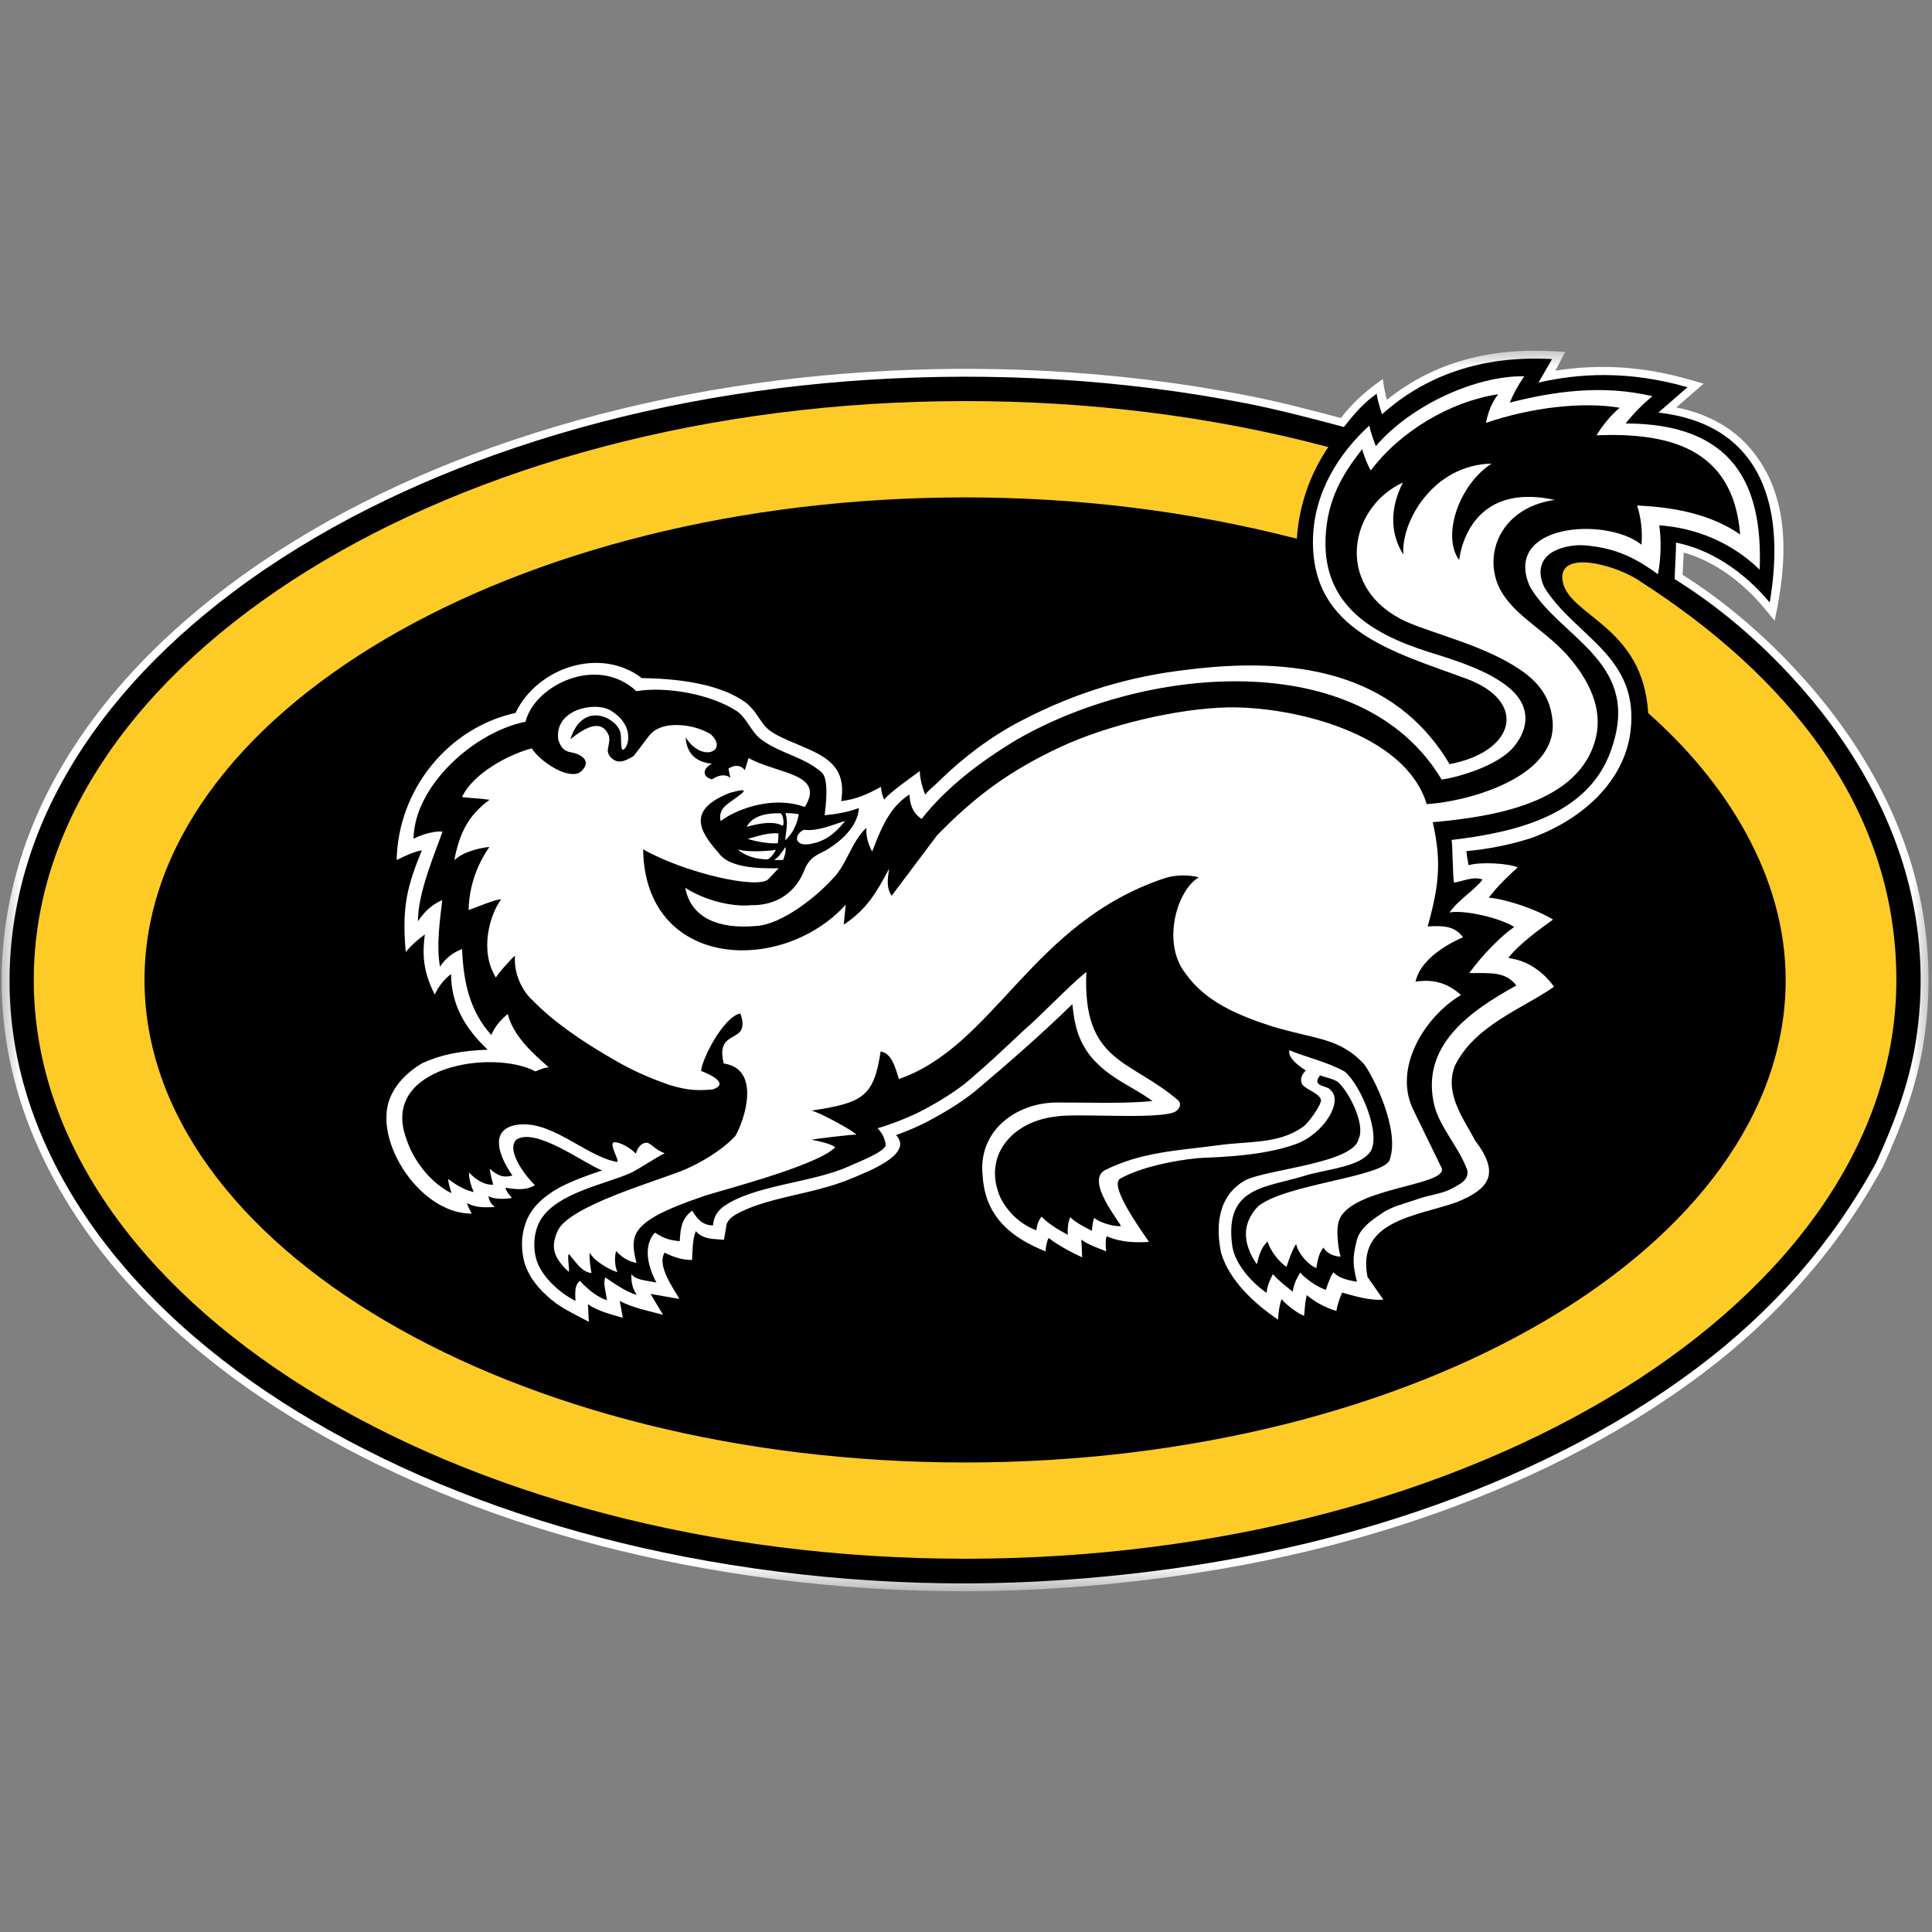 <?xml version="1.0" encoding="UTF-8"?>
<svg xmlns="http://www.w3.org/2000/svg" width="50" height="50" viewBox="0 0 50 50" fill="none">
  <rect x="0" y="0" width="50" height="50" fill="#808080" stroke="none"/>
  <mask id="mask0_6910_2068" style="mask-type:luminance" maskUnits="userSpaceOnUse" x="0" y="9" width="50" height="33">
    <path d="M0 9H50V41.193H0V9Z" fill="white"></path>
  </mask>
  <g mask="url(#mask0_6910_2068)">
    <path fill-rule="evenodd" clip-rule="evenodd" d="M35.893 10.348C37.126 9.357 38.585 9 40.178 9.089L40.509 9.108C40.412 9.276 40.35 9.424 40.253 9.592C41.442 9.409 42.552 9.489 43.728 9.825L44.09 9.929C43.853 10.134 43.617 10.339 43.382 10.544C44.111 10.692 44.785 11.012 45.287 11.593C46.367 12.845 46.257 14.555 45.927 16.063L45.644 15.722C45.116 15.089 44.384 14.527 43.576 14.3C43.571 14.394 43.565 14.49 43.56 14.58C43.556 14.678 43.551 14.778 43.547 14.876C44.507 15.485 45.38 16.208 46.175 17.02C47.777 18.656 49.057 20.645 49.609 22.885C49.942 24.238 50.001 25.649 49.775 27.024C49.595 28.128 49.204 29.161 48.739 30.176L48.737 30.181L48.734 30.188C47.571 32.314 45.998 34.091 44.064 35.547C41.854 37.209 39.328 38.435 36.715 39.318C33.733 40.326 30.624 40.88 27.488 41.095C25.837 41.207 24.178 41.21 22.527 41.106C20.895 41.002 19.27 40.795 17.664 40.484C14.761 39.921 11.912 39.006 9.279 37.655C7.002 36.486 4.856 34.974 3.162 33.041C1.666 31.333 0.546 29.282 0.176 27.024C0.007 25.99 -6.29018e-05 24.936 0.15 23.9C0.32 22.73 0.686 21.596 1.215 20.54C2.292 18.396 3.983 16.608 5.888 15.176C8.098 13.512 10.622 12.287 13.236 11.403C16.213 10.398 19.332 9.825 22.464 9.626C23.976 9.531 25.492 9.519 27.004 9.596C28.778 9.687 30.545 9.898 32.289 10.238C33.1 10.396 33.904 10.605 34.703 10.819C35.023 10.396 35.382 10.092 35.789 9.81C35.81 9.995 35.844 10.167 35.893 10.348Z" fill="white"></path>
  </g>
  <path fill-rule="evenodd" clip-rule="evenodd" d="M32.25 10.438C33.067 10.598 33.938 10.825 34.78 11.051C35.02 10.746 35.28 10.43 35.628 10.191C35.657 10.399 35.729 10.588 35.765 10.723C36.879 9.726 38.332 9.191 40.167 9.293C40.05 9.495 39.933 9.698 39.816 9.901C40.874 9.66 42.141 9.584 43.672 10.021C43.421 10.241 43.169 10.459 42.918 10.678C45.417 10.958 46.264 12.861 45.8 15.592C45.136 14.793 44.259 14.214 43.375 14.043C43.381 14.206 43.346 14.721 43.34 14.987C44.327 15.602 45.216 16.332 46.03 17.162C47.606 18.772 48.867 20.73 49.411 22.934C49.738 24.261 49.795 25.642 49.574 26.991C49.396 28.081 49.012 29.09 48.554 30.09C47.405 32.193 45.855 33.944 43.941 35.384C41.75 37.033 39.242 38.249 36.65 39.125C33.682 40.128 30.596 40.678 27.474 40.892C24.22 41.115 20.904 40.904 17.702 40.285C14.821 39.726 11.987 38.815 9.373 37.473C7.119 36.318 4.992 34.82 3.316 32.907C1.846 31.227 0.741 29.21 0.377 26.991C0.02 24.809 0.409 22.6 1.398 20.633C2.46 18.517 4.131 16.752 6.011 15.338C8.202 13.69 10.711 12.474 13.302 11.597C16.26 10.596 19.363 10.027 22.478 9.829C25.74 9.623 29.041 9.813 32.25 10.438Z" fill="black"></path>
  <path fill-rule="evenodd" clip-rule="evenodd" d="M24.977 12.873C27.876 12.873 30.753 13.218 33.562 13.942C33.615 13.116 33.887 12.291 34.376 11.57C31.318 10.757 28.139 10.38 24.977 10.38C11.702 10.38 0.874 17.11 0.874 25.361C0.874 33.612 11.702 40.34 24.977 40.34C38.252 40.34 49.078 33.612 49.078 25.361C49.078 20.841 46.169 17.445 42.492 15.074C41.869 14.621 40.288 14.189 40.442 15.046C40.605 15.952 42.521 16.196 42.655 18.456C44.643 20.208 46.213 22.647 46.213 25.361C46.213 32.239 36.673 37.849 24.977 37.849C13.28 37.849 3.74 32.239 3.74 25.361C3.74 18.482 13.28 12.873 24.977 12.873Z" fill="#FDCA26"></path>
  <path d="M35.353 16.39L35.354 16.391C35.354 16.391 35.354 16.39 35.353 16.39Z" fill="black"></path>
  <path d="M35.35 16.387C35.35 16.387 35.351 16.387 35.351 16.389L35.353 16.391C35.352 16.389 35.35 16.387 35.35 16.387Z" fill="black"></path>
  <path d="M16.107 33.544L16.108 33.546C16.111 33.547 16.109 33.546 16.107 33.544Z" fill="black"></path>
  <path d="M16.104 33.542L16.107 33.544C16.106 33.544 16.105 33.542 16.104 33.542Z" fill="black"></path>
  <path fill-rule="evenodd" clip-rule="evenodd" d="M12.622 27.166C12.024 27.187 11.442 27.27 10.902 27.529C10.422 27.824 10.011 28.282 10.002 28.875C9.958 29.964 11.034 31.415 12.21 31.409C12.149 31.299 12.112 31.224 12.084 31.132C12.307 31.261 12.57 31.25 12.805 31.238C12.701 31.151 12.666 31.081 12.638 30.955C12.797 31.045 13.073 31.035 13.248 31.003C13.183 30.915 13.102 30.845 13.085 30.738C13.425 30.797 13.649 30.794 13.844 30.672C13.514 30.35 13.103 29.729 13.369 29.489C13.885 29.174 15.116 30.114 15.583 30.29C15.201 30.419 14.826 30.55 14.468 30.74L14.301 30.839C14.103 30.971 13.943 31.105 13.794 31.292C13.738 31.373 13.69 31.451 13.647 31.54C13.601 31.648 13.569 31.751 13.542 31.866L13.516 32.034C13.498 32.267 13.516 32.474 13.58 32.702C13.623 32.833 13.679 32.945 13.749 33.065C13.808 33.153 13.87 33.235 13.938 33.317C14.082 33.477 14.23 33.61 14.404 33.74C14.667 33.921 14.954 34.057 15.239 34.208L15.216 33.753C15.486 33.941 15.808 34.011 16.118 34.105L16.04 33.669C16.379 33.85 16.789 33.925 17.159 34.027L16.836 33.486L17.582 33.616C17.436 33.348 16.992 32.758 17.2 32.418C17.445 32.54 17.64 32.603 17.91 32.609C17.927 32.381 17.915 32.077 18.008 31.863C18.202 32.083 18.46 32.06 18.737 32.085L18.804 31.681C18.87 31.508 19.039 31.431 19.196 31.35C19.567 31.176 19.96 31.073 20.359 30.976C20.945 30.838 21.54 30.716 22.094 30.475C22.391 30.343 23.672 29.879 23.189 29.377C23.457 29.281 23.719 29.169 23.973 29.042C24.412 28.81 24.836 28.559 25.224 28.25C26.08 27.528 26.944 26.776 27.753 25.987C27.803 26.528 27.909 26.935 28.227 27.339C28.713 27.918 29.263 28.086 29.827 28.495C29.068 28.569 28.172 28.53 27.338 28.533C26.309 28.539 25.296 29.257 25.432 30.439C25.501 31.536 26.232 32.053 27.059 32.386C27.063 32.278 27.092 32.131 27.137 32.037C27.39 32.235 27.737 32.416 28.007 32.54C27.999 32.388 27.992 32.234 27.985 32.081C28.197 32.234 28.408 32.292 28.629 32.385C28.612 32.256 28.605 32.113 28.639 31.994C29.028 32.159 29.403 32.161 29.736 32.14C29.492 31.778 28.692 30.675 28.995 30.501C29.532 30.201 30.389 30.033 30.99 29.974C31.271 29.945 32.579 29.957 33.534 29.61C34.28 29.337 34.76 28.494 34.441 28.218C34.395 28.127 34.179 28.123 34.118 28.041C34.062 27.986 34.106 27.904 34.163 27.831C34.332 27.892 34.456 27.904 34.615 27.992C34.925 28.262 35.338 29.113 35.163 29.467C35.051 30.102 32.832 30.254 32.239 30.539C31.545 30.923 31.447 31.68 31.601 32.421C31.817 33.149 32.478 33.75 33.076 34.152C33.084 33.976 33.111 33.771 33.166 33.623C33.3 33.778 33.586 33.994 33.75 34.054C33.77 33.853 33.77 33.717 33.821 33.519C34.037 33.696 34.245 33.819 34.585 33.928C34.616 33.742 34.669 33.613 34.733 33.453C35.023 33.533 35.465 33.669 35.801 33.633C35.664 33.439 35.528 33.245 35.392 33.05C35.101 31.587 36.641 31.482 37.701 31.113C38.534 30.77 38.84 30.389 38.176 29.517C37.91 28.997 37.375 28.33 37.645 27.6C38.147 26.536 39.442 26.088 40.218 25.536C39.953 25.166 39.55 24.858 39.034 24.793C39.306 24.433 39.876 24.027 40.192 23.799C39.752 23.529 38.984 23.272 38.528 23.23C38.766 22.931 38.937 22.758 39.278 22.448C39.024 22.337 38.31 22.303 38.005 22.39C37.977 22.194 37.967 22.225 37.952 22.027C38.513 21.975 39.055 21.869 39.596 21.699C40.93 21.23 42.038 20.236 42.198 18.926C42.433 16.985 40.793 16.499 39.978 15.219C39.781 14.836 39.865 14.512 40.111 14.331C40.327 14.17 40.707 14.09 41.003 14.113C41.882 14.181 42.389 14.49 42.908 14.861C42.996 14.403 42.989 13.957 42.943 13.595C43.93 13.666 44.844 14.064 45.54 14.743C45.629 12.523 44.846 10.964 42.071 10.959C42.267 10.712 42.509 10.461 42.765 10.254C41.474 9.949 40.228 10.126 39.074 10.419C39.168 10.186 39.288 9.971 39.447 9.738C38.2 9.718 36.515 10.482 35.607 11.545C35.543 11.386 35.471 11.177 35.438 11.015C34.659 11.723 33.993 12.747 33.979 13.984C33.951 16.342 36.086 16.873 37.955 17.567C39.547 18.157 39.223 19.451 37.515 19.776C36.082 17.36 33.458 16.989 30.737 17.331C29.274 17.497 27.872 17.901 26.44 18.648C25.671 19.041 24.924 19.605 24.307 20.21C24.156 20.363 24.08 20.402 23.942 20.566C23.877 20.385 23.812 20.198 23.803 19.955C23.598 20.112 23.013 20.512 22.884 20.695C22.832 20.596 22.811 20.484 22.798 20.364C22.44 20.56 22.174 20.68 21.769 20.734C21.945 19.677 21.163 19.503 20.325 19.13C20.132 19.039 19.924 18.942 19.784 18.779C19.698 18.668 19.623 18.548 19.541 18.434C19.474 18.348 19.407 18.274 19.326 18.201C19.177 18.088 19.017 18.004 18.846 17.926C18.683 17.858 18.52 17.803 18.35 17.755C17.774 17.608 17.203 17.557 16.61 17.549C15.535 16.726 13.902 17.275 13.342 18.45C11.606 18.832 10.304 20.422 10.265 22.258C10.498 22.143 10.692 22.049 10.918 22.005C10.556 22.899 10.391 23.43 10.501 24.639C10.645 24.462 10.79 24.333 10.994 24.184C10.928 24.703 10.948 25.139 11.249 25.736C11.369 25.504 11.49 25.349 11.673 25.209C11.678 25.997 12.028 26.605 12.622 27.166Z" fill="white"></path>
  <path fill-rule="evenodd" clip-rule="evenodd" d="M12.676 30.249C12.917 30.465 13.072 30.473 13.261 30.423C12.942 29.962 12.657 29.292 13.293 29.126C14.222 28.918 15.117 29.909 15.951 30.068C16.088 30.111 15.727 29.582 15.898 29.56C16.043 29.557 16.289 29.689 16.456 29.855C16.504 29.696 16.593 29.584 16.714 29.577C16.815 29.545 16.951 29.761 17.203 29.846C16.971 29.955 16.549 30.25 16.316 30.359C15.622 30.662 14.364 30.884 13.968 31.61C13.802 31.919 13.786 32.346 13.907 32.673C14.063 33.076 14.491 33.465 14.893 33.667C14.881 33.44 14.874 33.248 15.009 33.148C15.154 33.313 15.451 33.579 15.711 33.648C15.676 33.428 15.6 33.193 15.668 33.061C15.842 33.182 16.223 33.449 16.478 33.51C16.34 33.298 16.34 33.144 16.339 32.974C16.455 33.122 16.633 33.125 16.988 33.191C16.876 32.994 16.565 32.318 16.95 31.9C17.225 32.082 17.378 32.095 17.591 32.124C17.611 31.819 17.623 31.546 17.914 31.332C18.047 31.552 18.189 31.715 18.453 31.712C18.478 31.472 18.56 31.365 18.698 31.244C19.48 30.667 21.011 30.618 21.964 30.186C22.119 30.113 22.884 29.82 22.907 29.657C22.941 29.758 22.943 29.424 22.711 29.2C23.089 29.089 23.573 28.898 23.886 28.73C24.277 28.525 24.752 28.237 25.083 27.952C25.606 27.505 25.997 27.134 26.5 26.66C26.911 26.315 27.68 25.495 28.115 25.155C28.009 27.528 29.267 27.409 30.506 28.491C30.586 28.593 30.511 28.753 30.341 28.8C29.729 28.97 27.839 28.803 27.306 28.898C26.172 29.034 25.419 29.937 25.895 31.006C26.102 31.394 26.411 31.686 26.821 31.841C26.835 31.693 26.88 31.58 26.956 31.486C27.1 31.649 27.387 31.826 27.634 31.957C27.625 31.784 27.64 31.643 27.696 31.5C27.799 31.61 28.056 31.758 28.258 31.852C28.27 31.72 28.281 31.61 28.317 31.519C28.394 31.595 28.723 31.74 29.009 31.733C28.977 31.616 28.093 30.567 28.591 30.286C29.548 29.808 30.481 29.779 31.52 29.64C32.294 29.528 33.078 29.617 33.708 29.171C33.84 29.095 34.191 28.611 34.188 28.468C34.145 28.27 33.703 28.179 33.68 28.01C33.651 27.886 33.703 27.809 33.791 27.703C33.277 27.37 33.376 27.209 33.367 27.179C33.742 27.342 34.395 27.496 34.799 27.732C35.218 28.072 35.756 29.371 35.462 29.811C35.192 30.177 34.498 30.238 33.851 30.402C32.795 30.749 31.667 30.665 31.893 32.258C31.969 32.721 32.387 33.187 32.779 33.459C32.795 33.275 32.866 33.119 32.944 32.975C33.095 33.148 33.276 33.284 33.453 33.428C33.502 33.167 33.589 33.036 33.651 32.934C33.765 33.074 34.061 33.296 34.313 33.382C34.37 33.211 34.434 33.025 34.51 32.926C34.628 33.057 34.821 33.125 35.118 33.171C35.013 32.751 34.995 32.569 35.111 32.11C35.179 31.81 35.476 31.591 35.742 31.416C36.012 31.218 36.359 31.15 36.689 31.032C36.969 30.929 37.285 30.904 37.544 30.776C37.78 30.644 38.009 30.558 37.976 30.292C37.755 29.676 37.273 29.201 37.12 28.607C36.75 27.066 38.041 26.167 39.242 25.505C38.962 25.131 38.553 25.189 38.024 25.182C38.367 24.71 38.867 24.205 39.188 23.99C38.816 23.751 37.887 23.541 37.513 23.615C37.747 23.284 38.159 23.039 38.369 22.762C38.118 22.672 37.868 22.809 37.629 22.841C37.596 22.686 37.594 21.896 37.568 21.738C39.196 21.543 41.217 21.107 41.749 19.246C42.412 17.105 40.355 16.495 39.593 15.179C38.877 13.558 41.561 13.364 42.48 14.095C42.516 13.754 42.463 13.371 42.368 13.081C42.984 13.116 44.128 13.198 45.035 13.834C44.857 11.558 43.127 11.195 41.317 11.265C41.456 11.04 41.676 10.75 41.918 10.553C40.965 10.39 39.627 10.543 38.456 10.944C38.504 10.701 38.594 10.432 38.772 10.204C37.568 10.381 36.253 11.139 35.476 12.176C35.396 12.043 35.292 11.785 35.253 11.623C34.955 12.014 34.472 12.623 34.341 13.54C34.047 15.595 35.479 16.395 36.956 16.867C37.543 17.054 38.646 17.366 39.178 17.913C39.565 18.311 39.592 18.824 39.176 19.328C38.763 19.829 37.705 20.122 37.31 20.175C35.239 16.71 29.607 17.198 26.23 19.192C25.383 19.712 24.505 20.36 23.852 21.194C23.609 21.036 23.548 20.8 23.536 20.561C23.128 20.833 22.892 21.179 22.573 22.037C22.453 21.826 22.409 21.614 22.423 21.422C22.023 21.796 21.909 22.404 21.527 22.766C21.109 23.224 20.227 23.923 19.577 23.964C18.608 24.053 17.882 23.763 17.735 22.978C18.265 23.312 18.953 23.474 19.44 23.426C20.017 23.436 20.546 23.173 20.807 22.546C20.941 22.163 21.198 22.106 21.371 22.008C21.51 21.923 22.192 21.52 22.227 20.912C21.915 21.031 21.612 21.069 21.342 21.099C21.374 20.829 21.457 20.161 21.265 19.99C20.819 19.591 20.185 19.499 19.709 19.143C19.448 18.961 19.334 18.589 19.073 18.407C18.408 17.969 17.25 17.756 16.471 17.888C15.438 16.928 13.82 17.754 13.602 18.678C12.27 18.944 10.723 20.334 10.702 21.706C10.963 21.575 11.265 21.504 11.452 21.522C11.276 22.031 10.804 23.125 10.818 23.842C11.035 23.516 11.239 23.39 11.445 23.294C11.395 23.755 11.284 24.457 11.388 25.02C11.501 24.831 11.713 24.65 11.959 24.561C11.994 25.47 12.178 26.183 12.713 26.785C12.818 26.562 12.92 26.428 13.14 26.242C13.292 26.836 13.816 27.28 14.199 27.621C14.072 27.635 13.947 27.689 13.857 27.729C12.768 27.146 9.84 27.585 10.509 29.45C10.704 30.074 11.185 30.638 11.683 30.879C11.647 30.734 11.606 30.63 11.595 30.512C11.777 30.644 11.991 30.79 12.259 30.851C12.17 30.631 12.14 30.508 12.137 30.343C12.296 30.512 12.524 30.675 12.767 30.66C12.723 30.524 12.686 30.356 12.676 30.249Z" fill="black"></path>
  <path fill-rule="evenodd" clip-rule="evenodd" d="M20.128 21.823C20.148 21.744 20.139 21.686 20.148 21.571C19.913 21.536 19.577 21.647 19.352 21.71C19.483 21.756 19.869 21.845 20.128 21.823Z" fill="white"></path>
  <path fill-rule="evenodd" clip-rule="evenodd" d="M20.266 22.255C20.259 22.279 20.365 22.025 20.324 21.922C20.242 22.047 20.149 22.195 20.033 22.255C20.089 22.265 20.248 22.252 20.266 22.255Z" fill="white"></path>
  <path fill-rule="evenodd" clip-rule="evenodd" d="M19.874 22.239C19.963 22.189 20.049 22.057 20.082 21.99C20.126 21.997 19.401 22.084 19.096 21.981C19.256 22.143 19.579 22.247 19.874 22.239Z" fill="white"></path>
  <path fill-rule="evenodd" clip-rule="evenodd" d="M20.806 21.475C20.523 21.601 20.556 21.95 21.031 21.829C21.378 21.761 21.636 21.544 21.872 21.246C21.596 21.324 21.174 21.524 20.806 21.475Z" fill="white"></path>
  <path fill-rule="evenodd" clip-rule="evenodd" d="M20.323 21.746C20.331 21.533 20.413 21.291 20.326 21.048C20.378 21.032 20.603 21.059 20.673 21.07C20.655 21.186 20.583 21.51 20.323 21.746Z" fill="white"></path>
  <path fill-rule="evenodd" clip-rule="evenodd" d="M20.244 21.365C20.307 21.398 20.277 21.064 20.195 21.048C19.898 21.037 19.479 21.091 19.326 21.397C19.331 21.405 19.927 21.193 20.244 21.365Z" fill="white"></path>
  <path fill-rule="evenodd" clip-rule="evenodd" d="M16.402 19.564L16.791 19.049C16.878 18.944 16.96 18.884 17.088 18.832C17.395 18.709 17.965 18.745 18.386 18.997C18.871 19.425 18.169 19.762 17.744 19.081C17.769 19.498 18.009 19.725 18.425 19.765C18.174 19.89 18.172 20.108 18.428 20.17C18.592 20.054 18.785 20.025 18.901 20.132L18.852 19.893C19.017 19.776 19.192 19.809 19.275 19.933L19.374 19.618C20.129 20.038 21.368 20.01 20.829 20.884C19.916 20.56 18.952 21.008 18.651 21.25C18.605 21.077 18.673 20.945 18.785 20.841C19.085 20.6 19.606 20.319 18.88 20.522C17.783 20.957 18.086 21.501 18.602 22.077C18.858 22.447 19.574 22.481 20.152 22.47L19.896 22.741C19.66 23.04 17.709 22.588 16.644 21.98C16.69 25.082 20.223 25.242 21.887 23.414L21.835 23.93C22.448 23.52 22.677 23.101 23.01 22.483C22.968 22.763 22.938 22.972 23.075 23.183L24.254 21.614C25.209 20.642 26.066 19.977 27.436 19.336C28.644 18.771 30.445 18.337 31.773 18.307C33.425 18.277 36.36 18.956 36.923 20.81C37.865 20.764 40.291 20.163 40.182 18.68C40.123 17.858 39.593 17.448 38.95 17.096C38.008 16.584 36.792 16.311 36.234 16.011C34.527 15.095 34.945 13.111 36.309 12.487C35.996 13.092 35.946 13.768 36.32 14.353C36.25 13.523 37.076 12.029 38.604 11.998C37.753 12.542 37.309 13.874 37.762 14.493C37.876 13.688 38.453 12.549 40.234 12.937C38.744 13.152 38.311 14.512 38.913 15.404C39.333 16.027 40.087 16.383 40.643 17.051C41.103 17.605 41.478 18.306 41.306 19.064C40.913 20.81 38.579 21.143 37.079 21.279C37.321 22.34 37.227 22.966 36.949 23.976C37.397 23.949 37.655 23.98 37.863 24.256C37.775 24.298 36.788 24.701 36.634 25.405C37.048 25.343 37.431 25.409 37.809 25.75C36.85 26.328 36.054 27.65 36.573 28.714L37.31 30.229C37.491 30.704 34.773 30.732 34.632 31.675C34.567 31.973 34.677 32.518 34.7 32.521C34.535 32.52 34.343 32.444 34.25 32.287C34.144 32.421 34.098 32.589 34.067 32.817C33.861 32.739 33.594 32.44 33.544 32.194C33.444 32.345 33.37 32.562 33.294 32.785C33.103 32.66 32.871 32.368 32.806 32.129C32.641 32.276 32.578 32.5 32.526 32.721C32.142 32.154 32.151 31.66 32.546 31.232C33.235 30.633 35.896 30.462 35.972 29.991C36.223 29.241 35.564 27.89 35.298 27.535C34.661 26.857 34.076 26.906 32.932 26.566C32.047 26.279 31.189 25.93 30.663 25.168C30.073 24.392 30.45 23.045 31.025 22.705C30.784 22.639 30.435 22.631 30.135 22.73C26.692 23.879 25.746 27.062 23.264 27.925C23.161 27.594 23.068 27.253 22.79 27.213C22.617 28.373 22.339 28.544 20.993 28.743C21.121 28.74 22.146 29.294 22.159 29.366C22.064 29.354 21.035 29.479 21.009 29.498C20.962 29.492 21.462 29.568 21.615 29.69C21.174 30.168 18.559 30.834 18.217 30.953C17.686 31.137 17.144 31.343 16.823 31.559C16.359 31.871 16.331 32.146 16.473 32.684C16.275 32.652 16.09 32.54 15.944 32.376C15.899 32.542 15.909 32.768 15.979 32.924C15.776 32.866 15.356 32.623 15.265 32.42C15.244 32.559 15.278 32.767 15.307 32.949C15.056 32.906 14.954 32.732 14.73 32.46C14.66 32.45 14.759 32.917 14.713 32.91C14.29 32.516 14.269 32.249 14.418 31.891C14.648 31.21 17.122 30.536 17.768 30.25C18.123 30.088 18.658 29.797 19.03 29.4C19.276 28.979 19.7 27.664 18.73 27.523C18.494 26.56 19.446 27.081 19.163 26.229C18.723 26.306 18.158 27.426 18.145 27.716C18.531 27.862 18.828 28.077 18.439 28.195C18.115 28.223 17.831 28.235 17.327 28.079C16.784 27.891 16.334 27.687 15.864 27.412C15.059 26.946 14.325 26.45 13.762 25.867C13.56 25.686 13.286 25.239 13.329 24.733C13.242 24.796 12.846 25.24 12.836 25.303C12.392 24.595 12.689 23.647 12.969 23.276C12.851 23.259 12.301 23.495 12.124 23.553C12.141 23.602 12.068 22.768 12.665 21.921C12.563 21.921 12.01 22.01 11.757 22.264C11.907 21.453 12.197 21.049 12.669 20.698C12.369 20.654 12.188 20.66 11.958 20.627C12.24 20.013 13.184 19.514 13.764 19.368C13.962 19.695 14.699 20.195 15.019 19.981C15.376 19.676 14.971 19.498 14.783 19.471C14.618 19.446 14.511 19.358 14.447 19.135C14.346 18.358 15.386 18.153 15.786 18.378C16.493 18.792 16.232 19.421 16.114 19.403C16.047 19.369 16.098 19.02 16.041 18.916C15.925 18.567 15.076 18.132 14.761 19.133C15.472 18.548 15.669 18.838 15.759 19.042C15.788 19.165 15.748 19.278 15.731 19.394C15.71 19.534 15.837 19.648 15.928 19.686C16.086 19.756 16.271 19.64 16.402 19.564Z" fill="white"></path>
</svg>
